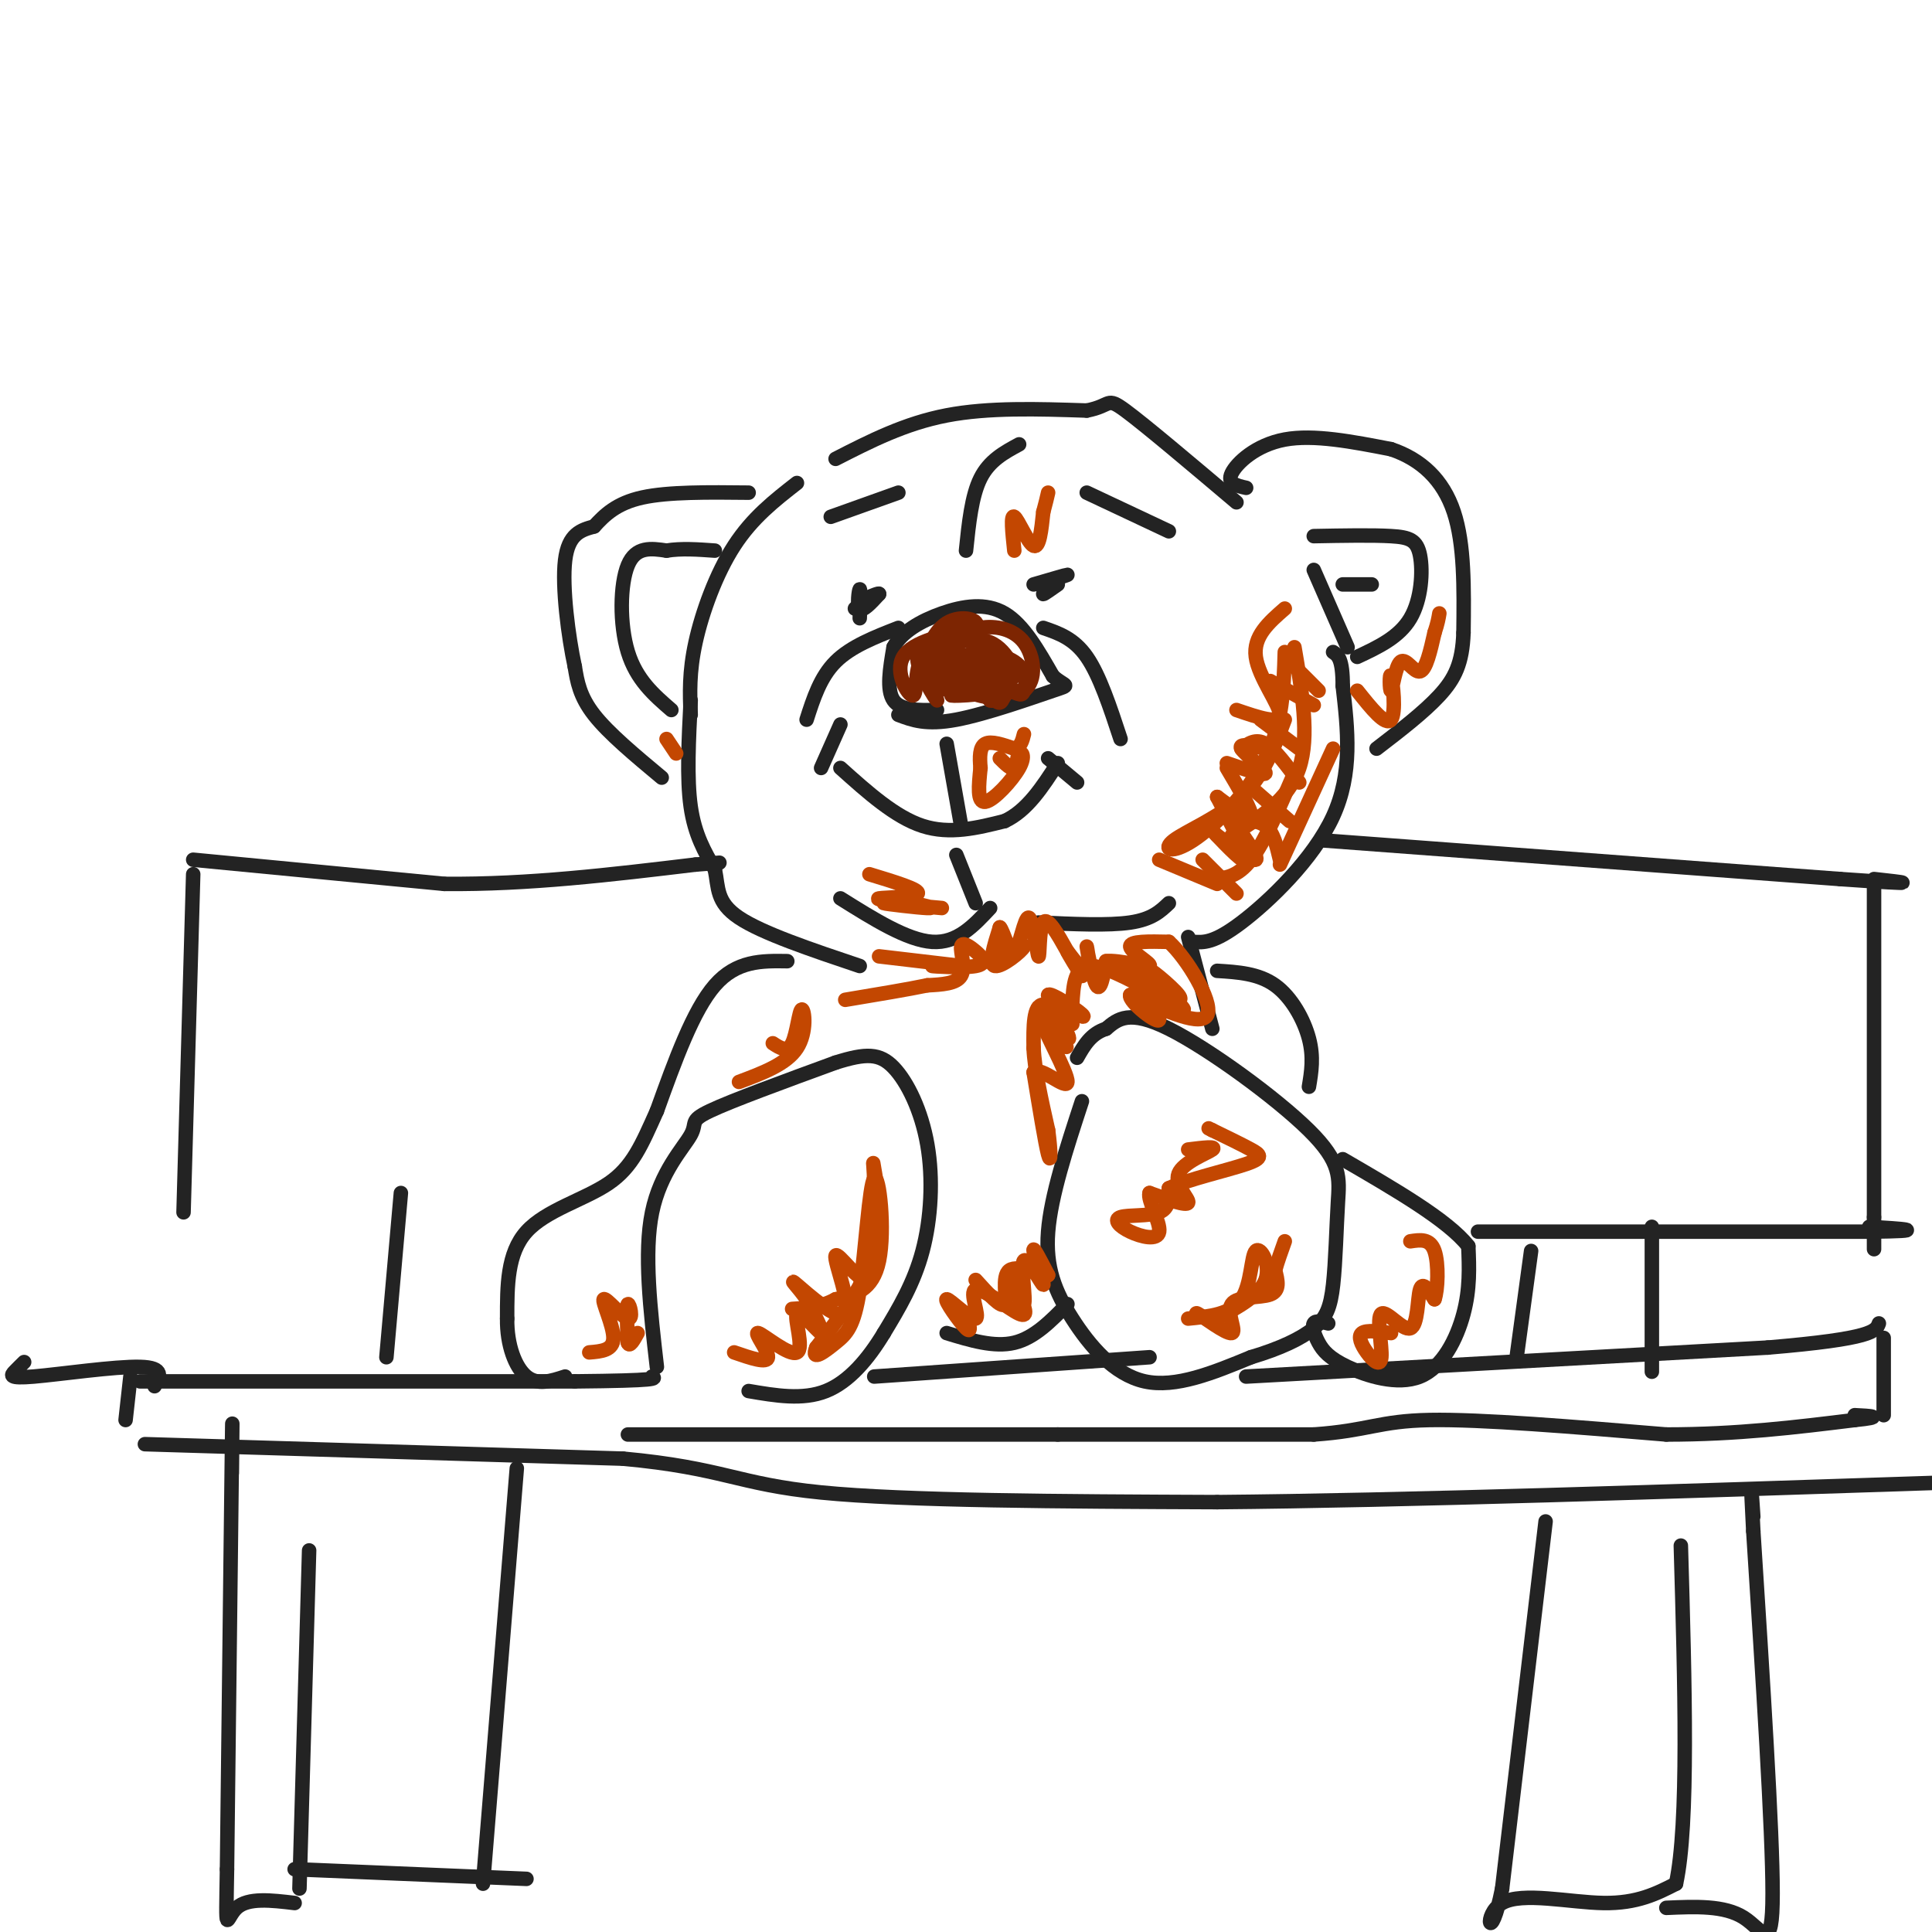 <svg viewBox='0 0 400 400' version='1.1' xmlns='http://www.w3.org/2000/svg' xmlns:xlink='http://www.w3.org/1999/xlink'><g fill='none' stroke='#232323' stroke-width='3' stroke-linecap='round' stroke-linejoin='round'><path d='M137,161c-5.500,-4.583 -11.000,-9.167 -14,-13c-3.000,-3.833 -3.500,-6.917 -4,-10'/><path d='M119,138c-1.333,-6.133 -2.667,-16.467 -2,-22c0.667,-5.533 3.333,-6.267 6,-7'/><path d='M123,109c2.178,-2.378 4.622,-4.822 10,-6c5.378,-1.178 13.689,-1.089 22,-1'/><path d='M139,147c-3.622,-3.133 -7.244,-6.267 -9,-12c-1.756,-5.733 -1.644,-14.067 0,-18c1.644,-3.933 4.822,-3.467 8,-3'/><path d='M138,114c3.000,-0.500 6.500,-0.250 10,0'/><path d='M143,148c-0.178,-4.400 -0.356,-8.800 1,-15c1.356,-6.200 4.244,-14.200 8,-20c3.756,-5.800 8.378,-9.400 13,-13'/><path d='M143,145c-0.417,8.083 -0.833,16.167 0,22c0.833,5.833 2.917,9.417 5,13'/><path d='M148,180c0.778,3.800 0.222,6.800 5,10c4.778,3.200 14.889,6.600 25,10'/><path d='M174,186c6.917,4.333 13.833,8.667 19,9c5.167,0.333 8.583,-3.333 12,-7'/><path d='M170,159c0.000,0.000 4.000,-9.000 4,-9'/><path d='M174,159c5.667,5.083 11.333,10.167 17,12c5.667,1.833 11.333,0.417 17,-1'/><path d='M208,170c4.667,-2.167 7.833,-7.083 11,-12'/><path d='M217,157c0.000,0.000 6.000,5.000 6,5'/><path d='M194,147c-3.750,0.083 -7.500,0.167 -9,-2c-1.500,-2.167 -0.750,-6.583 0,-11'/><path d='M185,134c1.607,-3.131 5.625,-5.458 10,-7c4.375,-1.542 9.107,-2.298 13,0c3.893,2.298 6.946,7.649 10,13'/><path d='M218,140c2.595,2.321 4.083,1.625 0,3c-4.083,1.375 -13.738,4.821 -20,6c-6.262,1.179 -9.131,0.089 -12,-1'/><path d='M177,126c0.000,0.000 1.000,-1.000 1,-1'/><path d='M219,121c-1.417,1.000 -2.833,2.000 -3,2c-0.167,0.000 0.917,-1.000 2,-2'/><path d='M172,107c0.000,0.000 14.000,-5.000 14,-5'/><path d='M225,102c0.000,0.000 17.000,8.000 17,8'/><path d='M215,121c3.083,-1.000 6.167,-2.000 6,-2c-0.167,0.000 -3.583,1.000 -7,2'/><path d='M178,128c0.089,-3.044 0.178,-6.089 0,-6c-0.178,0.089 -0.622,3.311 0,4c0.622,0.689 2.311,-1.156 4,-3'/><path d='M182,123c0.167,-0.333 -1.417,0.333 -3,1'/><path d='M173,95c7.167,-3.667 14.333,-7.333 23,-9c8.667,-1.667 18.833,-1.333 29,-1'/><path d='M225,85c5.267,-1.000 3.933,-3.000 8,0c4.067,3.000 13.533,11.000 23,19'/><path d='M258,101c-2.000,-0.444 -4.000,-0.889 -3,-3c1.000,-2.111 5.000,-5.889 11,-7c6.000,-1.111 14.000,0.444 22,2'/><path d='M288,93c6.222,2.089 10.778,6.311 13,13c2.222,6.689 2.111,15.844 2,25'/><path d='M303,131c-0.222,6.289 -1.778,9.511 -5,13c-3.222,3.489 -8.111,7.244 -13,11'/><path d='M272,118c0.000,0.000 7.000,16.000 7,16'/><path d='M281,136c4.339,-2.030 8.679,-4.060 11,-8c2.321,-3.940 2.625,-9.792 2,-13c-0.625,-3.208 -2.179,-3.774 -6,-4c-3.821,-0.226 -9.911,-0.113 -16,0'/><path d='M278,121c0.000,0.000 6.000,0.000 6,0'/><path d='M215,191c7.250,0.333 14.500,0.667 19,0c4.500,-0.667 6.250,-2.333 8,-4'/><path d='M247,195c2.156,0.156 4.311,0.311 10,-4c5.689,-4.311 14.911,-13.089 19,-22c4.089,-8.911 3.044,-17.956 2,-27'/><path d='M278,142c0.000,-5.667 -1.000,-6.333 -2,-7'/><path d='M163,199c-5.250,-0.083 -10.500,-0.167 -15,5c-4.500,5.167 -8.250,15.583 -12,26'/><path d='M136,230c-3.155,7.036 -5.042,11.625 -10,15c-4.958,3.375 -12.988,5.536 -17,10c-4.012,4.464 -4.006,11.232 -4,18'/><path d='M105,273c-0.089,5.467 1.689,10.133 4,12c2.311,1.867 5.156,0.933 8,0'/><path d='M136,283c-1.363,-11.804 -2.726,-23.607 -1,-32c1.726,-8.393 6.542,-13.375 8,-16c1.458,-2.625 -0.440,-2.893 4,-5c4.440,-2.107 15.220,-6.054 26,-10'/><path d='M173,220c6.325,-1.994 9.139,-1.978 12,1c2.861,2.978 5.770,8.917 7,16c1.230,7.083 0.780,15.309 -1,22c-1.780,6.691 -4.890,11.845 -8,17'/><path d='M183,276c-3.200,5.311 -7.200,10.089 -12,12c-4.800,1.911 -10.400,0.956 -16,0'/><path d='M196,276c4.917,1.500 9.833,3.000 14,2c4.167,-1.000 7.583,-4.500 11,-8'/><path d='M224,228c-3.208,9.792 -6.417,19.583 -7,27c-0.583,7.417 1.458,12.458 5,18c3.542,5.542 8.583,11.583 15,13c6.417,1.417 14.208,-1.792 22,-5'/><path d='M259,281c6.117,-1.821 10.410,-3.875 13,-6c2.590,-2.125 3.476,-4.321 4,-9c0.524,-4.679 0.687,-11.842 1,-17c0.313,-5.158 0.777,-8.312 -6,-15c-6.777,-6.688 -20.793,-16.911 -29,-21c-8.207,-4.089 -10.603,-2.045 -13,0'/><path d='M229,213c-3.167,1.000 -4.583,3.500 -6,6'/><path d='M246,194c0.000,0.000 5.000,19.000 5,19'/><path d='M252,201c4.289,0.267 8.578,0.533 12,3c3.422,2.467 5.978,7.133 7,11c1.022,3.867 0.511,6.933 0,10'/><path d='M275,274c-1.302,-0.339 -2.604,-0.679 -3,0c-0.396,0.679 0.115,2.375 1,4c0.885,1.625 2.144,3.178 6,5c3.856,1.822 10.307,3.914 15,2c4.693,-1.914 7.626,-7.832 9,-13c1.374,-5.168 1.187,-9.584 1,-14'/><path d='M304,258c-4.167,-5.333 -15.083,-11.667 -26,-18'/><path d='M38,251c0.000,0.000 2.000,-70.000 2,-70'/><path d='M40,178c0.000,0.000 52.000,5.000 52,5'/><path d='M92,183c17.333,0.167 34.667,-1.917 52,-4'/><path d='M144,179c8.667,-0.667 4.333,-0.333 0,0'/><path d='M274,174c0.000,0.000 107.000,8.000 107,8'/><path d='M381,182c19.000,1.333 13.000,0.667 7,0'/><path d='M388,183c0.000,0.000 0.000,69.000 0,69'/><path d='M388,252c0.000,11.500 0.000,5.750 0,0'/><path d='M306,255c0.000,0.000 81.000,0.000 81,0'/><path d='M387,255c13.500,-0.167 6.750,-0.583 0,-1'/><path d='M314,281c0.000,0.000 3.000,-22.000 3,-22'/><path d='M342,284c0.000,0.000 0.000,-30.000 0,-30'/><path d='M80,281c0.000,0.000 3.000,-34.000 3,-34'/><path d='M27,285c0.000,0.000 -1.000,9.000 -1,9'/><path d='M30,299c0.000,0.000 99.000,3.000 99,3'/><path d='M129,302c20.867,1.933 23.533,5.267 41,7c17.467,1.733 49.733,1.867 82,2'/><path d='M252,311c38.500,-0.333 93.750,-2.167 149,-4'/><path d='M29,286c0.000,0.000 90.000,0.000 90,0'/><path d='M119,286c17.667,-0.167 16.833,-0.583 16,-1'/><path d='M181,285c0.000,0.000 57.000,-4.000 57,-4'/><path d='M258,285c0.000,0.000 108.000,-6.000 108,-6'/><path d='M366,279c21.833,-1.833 22.417,-3.417 23,-5'/><path d='M390,277c0.000,0.000 0.000,16.000 0,16'/><path d='M130,297c0.000,0.000 89.000,0.000 89,0'/><path d='M219,297c23.667,0.000 38.333,0.000 53,0'/><path d='M272,297c11.400,-0.800 13.400,-2.800 24,-3c10.600,-0.200 29.800,1.400 49,3'/><path d='M345,297c14.667,0.000 26.833,-1.500 39,-3'/><path d='M384,294c6.500,-0.667 3.250,-0.833 0,-1'/><path d='M48,305c0.083,-8.333 0.167,-16.667 0,-3c-0.167,13.667 -0.583,49.333 -1,85'/><path d='M47,387c-0.244,15.044 -0.356,10.156 2,8c2.356,-2.156 7.178,-1.578 12,-1'/><path d='M62,391c0.000,0.000 2.000,-70.000 2,-70'/><path d='M61,387c0.000,0.000 48.000,2.000 48,2'/><path d='M100,390c0.000,0.000 7.000,-86.000 7,-86'/><path d='M320,315c0.000,0.000 -9.000,76.000 -9,76'/><path d='M311,391c-2.464,12.393 -4.125,5.375 0,3c4.125,-2.375 14.036,-0.107 21,0c6.964,0.107 10.982,-1.946 15,-4'/><path d='M347,390c2.667,-12.333 1.833,-41.167 1,-70'/><path d='M345,395c6.000,-0.267 12.000,-0.533 16,2c4.000,2.533 6.000,7.867 6,-5c0.000,-12.867 -2.000,-43.933 -4,-75'/><path d='M363,317c-0.667,-13.000 -0.333,-8.000 0,-3'/><path d='M5,282c-0.661,0.649 -1.321,1.298 -2,2c-0.679,0.702 -1.375,1.458 4,1c5.375,-0.458 16.821,-2.131 22,-2c5.179,0.131 4.089,2.065 3,4'/><path d='M200,114c0.583,-5.667 1.167,-11.333 3,-15c1.833,-3.667 4.917,-5.333 8,-7'/><path d='M167,149c1.417,-4.417 2.833,-8.833 6,-12c3.167,-3.167 8.083,-5.083 13,-7'/><path d='M216,130c3.167,1.083 6.333,2.167 9,6c2.667,3.833 4.833,10.417 7,17'/><path d='M198,177c0.000,0.000 4.000,10.000 4,10'/><path d='M196,154c0.000,0.000 3.000,17.000 3,17'/></g>
<g fill='none' stroke='#C34701' stroke-width='3' stroke-linecap='round' stroke-linejoin='round'><path d='M160,216c1.506,0.988 3.012,1.976 4,0c0.988,-1.976 1.458,-6.917 2,-7c0.542,-0.083 1.155,4.690 -1,8c-2.155,3.310 -7.077,5.155 -12,7'/><path d='M252,173c3.667,2.667 7.333,5.333 8,5c0.667,-0.333 -1.667,-3.667 -4,-7'/><path d='M256,171c-0.667,-1.167 -0.333,-0.583 0,0'/><path d='M255,169c0.000,0.000 0.100,0.100 0.1,0.1'/><path d='M255,170c2.667,-0.167 5.333,-0.333 7,1c1.667,1.333 2.333,4.167 3,7'/><path d='M259,163c0.000,0.000 8.000,7.000 8,7'/><path d='M257,155c1.500,-1.083 3.000,-2.167 5,-1c2.000,1.167 4.500,4.583 7,8'/><path d='M261,149c0.000,0.000 8.000,6.000 8,6'/><path d='M263,141c0.000,0.000 9.000,5.000 9,5'/><path d='M266,136c0.000,0.000 7.000,7.000 7,7'/><path d='M268,134c1.583,9.250 3.167,18.500 1,25c-2.167,6.500 -8.083,10.250 -14,14'/><path d='M251,182c2.583,-0.167 5.167,-0.333 8,-4c2.833,-3.667 5.917,-10.833 9,-18'/><path d='M265,179c0.000,0.000 11.000,-24.000 11,-24'/><path d='M266,149c-2.211,5.844 -4.421,11.687 -9,16c-4.579,4.313 -11.526,7.094 -14,9c-2.474,1.906 -0.474,2.936 4,0c4.474,-2.936 11.421,-9.839 15,-17c3.579,-7.161 3.789,-14.581 4,-22'/><path d='M240,178c0.000,0.000 12.000,5.000 12,5'/><path d='M249,178c0.000,0.000 7.000,7.000 7,7'/><path d='M251,172c3.417,3.583 6.833,7.167 7,6c0.167,-1.167 -2.917,-7.083 -6,-13'/><path d='M252,165c3.333,2.500 6.667,5.000 7,4c0.333,-1.000 -2.333,-5.500 -5,-10'/><path d='M254,158c4.044,1.400 8.089,2.800 8,2c-0.089,-0.800 -4.311,-3.800 -5,-5c-0.689,-1.200 2.156,-0.600 5,0'/><path d='M256,147c4.489,1.533 8.978,3.067 9,1c0.022,-2.067 -4.422,-7.733 -5,-12c-0.578,-4.267 2.711,-7.133 6,-10'/><path d='M281,143c2.950,3.703 5.899,7.405 7,6c1.101,-1.405 0.353,-7.918 0,-9c-0.353,-1.082 -0.311,3.267 0,3c0.311,-0.267 0.891,-5.149 2,-6c1.109,-0.851 2.745,2.328 4,2c1.255,-0.328 2.127,-4.164 3,-8'/><path d='M297,131c0.667,-2.000 0.833,-3.000 1,-4'/><path d='M206,198c3.222,-1.467 6.444,-2.933 6,-2c-0.444,0.933 -4.556,4.267 -6,4c-1.444,-0.267 -0.222,-4.133 1,-8'/><path d='M207,192c0.685,0.485 1.896,5.696 3,5c1.104,-0.696 2.100,-7.300 3,-7c0.900,0.300 1.704,7.504 2,8c0.296,0.496 0.085,-5.715 1,-7c0.915,-1.285 2.958,2.358 5,6'/><path d='M221,197c1.702,2.461 3.457,5.614 3,5c-0.457,-0.614 -3.125,-4.996 -3,-5c0.125,-0.004 3.044,4.370 4,4c0.956,-0.370 -0.050,-5.484 0,-5c0.050,0.484 1.157,6.567 2,8c0.843,1.433 1.421,-1.783 2,-5'/><path d='M229,199c2.679,-0.321 8.375,1.375 9,1c0.625,-0.375 -3.821,-2.821 -4,-4c-0.179,-1.179 3.911,-1.089 8,-1'/><path d='M242,195c3.733,3.356 9.067,12.244 8,15c-1.067,2.756 -8.533,-0.622 -16,-4'/><path d='M234,206c-0.535,1.291 6.128,6.519 6,5c-0.128,-1.519 -7.045,-9.786 -6,-10c1.045,-0.214 10.053,7.623 11,8c0.947,0.377 -6.168,-6.706 -7,-8c-0.832,-1.294 4.619,3.202 6,5c1.381,1.798 -1.310,0.899 -4,0'/><path d='M240,206c-3.556,-1.689 -10.444,-5.911 -14,-6c-3.556,-0.089 -3.778,3.956 -4,8'/><path d='M222,208c0.364,2.056 3.274,3.194 2,2c-1.274,-1.194 -6.733,-4.722 -7,-4c-0.267,0.722 4.659,5.694 5,6c0.341,0.306 -3.903,-4.056 -6,-4c-2.097,0.056 -2.049,4.528 -2,9'/><path d='M214,217c0.167,4.333 1.583,10.667 3,17'/><path d='M217,234c0.600,4.511 0.600,7.289 0,5c-0.600,-2.289 -1.800,-9.644 -3,-17'/><path d='M214,222c1.537,-1.328 6.879,3.851 7,2c0.121,-1.851 -4.978,-10.733 -5,-12c-0.022,-1.267 5.032,5.082 5,5c-0.032,-0.082 -5.152,-6.595 -6,-8c-0.848,-1.405 2.576,2.297 6,6'/><path d='M221,215c0.833,0.500 -0.083,-1.250 -1,-3'/><path d='M246,273c4.429,-0.429 8.857,-0.857 11,-4c2.143,-3.143 2.000,-9.000 3,-10c1.000,-1.000 3.143,2.857 2,6c-1.143,3.143 -5.571,5.571 -10,8'/><path d='M252,273c-2.911,0.675 -5.189,-1.637 -4,-1c1.189,0.637 5.844,4.222 7,4c1.156,-0.222 -1.189,-4.252 0,-6c1.189,-1.748 5.911,-1.214 8,-2c2.089,-0.786 1.544,-2.893 1,-5'/><path d='M264,263c0.500,-1.833 1.250,-3.917 2,-6'/><path d='M246,238c3.012,-0.375 6.024,-0.750 5,0c-1.024,0.750 -6.083,2.625 -7,5c-0.917,2.375 2.310,5.250 2,6c-0.310,0.750 -4.155,-0.625 -8,-2'/><path d='M238,247c-0.485,1.454 2.301,6.088 2,8c-0.301,1.912 -3.689,1.100 -6,0c-2.311,-1.100 -3.545,-2.488 -2,-3c1.545,-0.512 5.870,-0.146 8,-1c2.130,-0.854 2.065,-2.927 2,-5'/><path d='M242,246c3.774,-1.774 12.208,-3.708 16,-5c3.792,-1.292 2.940,-1.940 1,-3c-1.940,-1.060 -4.970,-2.530 -8,-4'/><path d='M251,234c-1.333,-0.667 -0.667,-0.333 0,0'/><path d='M288,276c-2.546,-0.338 -5.092,-0.676 -6,0c-0.908,0.676 -0.179,2.367 1,4c1.179,1.633 2.808,3.208 3,1c0.192,-2.208 -1.052,-8.200 0,-9c1.052,-0.800 4.398,3.592 6,3c1.602,-0.592 1.458,-6.169 2,-8c0.542,-1.831 1.771,0.085 3,2'/><path d='M297,269c0.689,-1.822 0.911,-7.378 0,-10c-0.911,-2.622 -2.956,-2.311 -5,-2'/><path d='M152,280c3.440,1.187 6.879,2.374 7,1c0.121,-1.374 -3.078,-5.307 -2,-5c1.078,0.307 6.433,4.856 8,4c1.567,-0.856 -0.655,-7.115 0,-8c0.655,-0.885 4.187,3.604 5,4c0.813,0.396 -1.094,-3.302 -3,-7'/><path d='M167,269c-1.585,-2.359 -4.049,-4.756 -2,-3c2.049,1.756 8.611,7.667 10,6c1.389,-1.667 -2.395,-10.910 -2,-12c0.395,-1.090 4.970,5.974 7,5c2.030,-0.974 1.515,-9.987 1,-19'/><path d='M181,246c0.012,-4.619 -0.458,-6.667 0,-4c0.458,2.667 1.845,10.048 0,17c-1.845,6.952 -6.923,13.476 -12,20'/><path d='M169,279c-1.217,3.096 1.740,0.835 4,-1c2.260,-1.835 3.822,-3.244 5,-11c1.178,-7.756 1.971,-21.857 3,-23c1.029,-1.143 2.294,10.674 1,17c-1.294,6.326 -5.147,7.163 -9,8'/><path d='M173,269c-3.000,1.667 -6.000,1.833 -9,2'/><path d='M122,280c2.491,-0.204 4.982,-0.408 5,-3c0.018,-2.592 -2.439,-7.571 -2,-8c0.439,-0.429 3.772,3.692 5,4c1.228,0.308 0.351,-3.198 0,-3c-0.351,0.198 -0.175,4.099 0,8'/><path d='M130,278c0.333,1.000 1.167,-0.500 2,-2'/><path d='M200,272c0.654,2.130 1.309,4.260 0,3c-1.309,-1.260 -4.580,-5.909 -4,-6c0.580,-0.091 5.011,4.378 6,4c0.989,-0.378 -1.465,-5.602 0,-6c1.465,-0.398 6.847,4.029 9,5c2.153,0.971 1.076,-1.515 0,-4'/><path d='M211,268c-0.655,-2.066 -2.294,-5.232 -2,-4c0.294,1.232 2.521,6.860 3,6c0.479,-0.860 -0.789,-8.210 0,-9c0.789,-0.790 3.636,4.980 4,5c0.364,0.020 -1.753,-5.708 -2,-7c-0.247,-1.292 1.377,1.854 3,5'/><path d='M217,264c-1.357,0.071 -6.250,-2.250 -8,-1c-1.750,1.250 -0.357,6.071 -1,7c-0.643,0.929 -3.321,-2.036 -6,-5'/><path d='M138,153c0.000,0.000 2.000,3.000 2,3'/><path d='M180,181c5.267,1.600 10.533,3.200 10,4c-0.533,0.800 -6.867,0.800 -8,1c-1.133,0.200 2.933,0.600 7,1'/><path d='M189,187c2.440,0.452 5.042,1.083 3,1c-2.042,-0.083 -8.726,-0.881 -9,-1c-0.274,-0.119 5.863,0.440 12,1'/><path d='M207,157c1.209,1.209 2.418,2.418 3,2c0.582,-0.418 0.537,-2.463 1,-3c0.463,-0.537 1.432,0.432 0,3c-1.432,2.568 -5.266,6.734 -7,7c-1.734,0.266 -1.367,-3.367 -1,-7'/><path d='M203,159c-0.200,-2.244 -0.200,-4.356 1,-5c1.200,-0.644 3.600,0.178 6,1'/><path d='M210,155c1.333,-0.333 1.667,-1.667 2,-3'/><path d='M210,114c-0.400,-3.778 -0.800,-7.556 0,-7c0.800,0.556 2.800,5.444 4,6c1.200,0.556 1.600,-3.222 2,-7'/><path d='M216,106c0.500,-1.833 0.750,-2.917 1,-4'/><path d='M182,198c0.000,0.000 17.000,2.000 17,2'/><path d='M199,200c0.739,0.271 -5.912,-0.050 -6,0c-0.088,0.050 6.388,0.472 9,0c2.612,-0.472 1.360,-1.838 0,-3c-1.360,-1.162 -2.828,-2.121 -3,-1c-0.172,1.121 0.951,4.320 0,6c-0.951,1.680 -3.975,1.840 -7,2'/><path d='M192,204c-4.000,0.833 -10.500,1.917 -17,3'/></g>
<g fill='none' stroke='#7D2502' stroke-width='3' stroke-linecap='round' stroke-linejoin='round'><path d='M193,135c-1.595,-0.696 -3.190,-1.393 -3,0c0.190,1.393 2.167,4.875 3,5c0.833,0.125 0.524,-3.107 0,-4c-0.524,-0.893 -1.262,0.554 -2,2'/><path d='M191,138c0.660,2.351 3.311,7.228 3,7c-0.311,-0.228 -3.584,-5.561 -4,-8c-0.416,-2.439 2.024,-1.982 3,-1c0.976,0.982 0.488,2.491 0,4'/><path d='M193,140c0.615,1.527 2.154,3.346 2,2c-0.154,-1.346 -2.000,-5.856 -1,-5c1.000,0.856 4.846,7.076 5,7c0.154,-0.076 -3.385,-6.450 -4,-8c-0.615,-1.550 1.692,1.725 4,5'/><path d='M199,141c-0.119,-1.000 -2.417,-6.000 -1,-6c1.417,0.000 6.548,5.000 8,6c1.452,1.000 -0.774,-2.000 -3,-5'/><path d='M203,136c1.500,0.452 6.750,4.083 5,6c-1.750,1.917 -10.500,2.119 -11,2c-0.500,-0.119 7.250,-0.560 15,-1'/><path d='M212,143c2.762,-2.190 2.167,-7.167 0,-10c-2.167,-2.833 -5.905,-3.524 -9,-3c-3.095,0.524 -5.548,2.262 -8,4'/><path d='M195,134c0.632,-0.172 6.211,-2.603 10,-1c3.789,1.603 5.789,7.239 5,7c-0.789,-0.239 -4.368,-6.354 -8,-8c-3.632,-1.646 -7.316,1.177 -11,4'/><path d='M191,136c-1.857,2.833 -1.000,7.917 -2,8c-1.000,0.083 -3.857,-4.833 -2,-8c1.857,-3.167 8.429,-4.583 15,-6'/><path d='M202,130c1.297,-1.684 -2.962,-2.895 -6,-1c-3.038,1.895 -4.856,6.895 -4,10c0.856,3.105 4.388,4.316 6,4c1.612,-0.316 1.306,-2.158 1,-4'/><path d='M199,139c-0.510,-0.740 -2.284,-0.590 -3,0c-0.716,0.590 -0.375,1.621 2,3c2.375,1.379 6.783,3.107 9,2c2.217,-1.107 2.244,-5.049 1,-7c-1.244,-1.951 -3.758,-1.910 -6,-1c-2.242,0.910 -4.212,2.689 -3,4c1.212,1.311 5.606,2.156 10,3'/><path d='M209,143c2.166,0.779 2.581,1.227 3,0c0.419,-1.227 0.843,-4.131 -2,-6c-2.843,-1.869 -8.952,-2.705 -10,-1c-1.048,1.705 2.965,5.951 5,8c2.035,2.049 2.092,1.900 3,0c0.908,-1.900 2.668,-5.550 1,-7c-1.668,-1.450 -6.762,-0.700 -8,1c-1.238,1.700 1.381,4.350 4,7'/><path d='M205,145c1.834,0.518 4.419,-1.686 4,-3c-0.419,-1.314 -3.844,-1.738 -5,-1c-1.156,0.738 -0.045,2.640 1,3c1.045,0.360 2.022,-0.820 3,-2'/></g>
</svg>